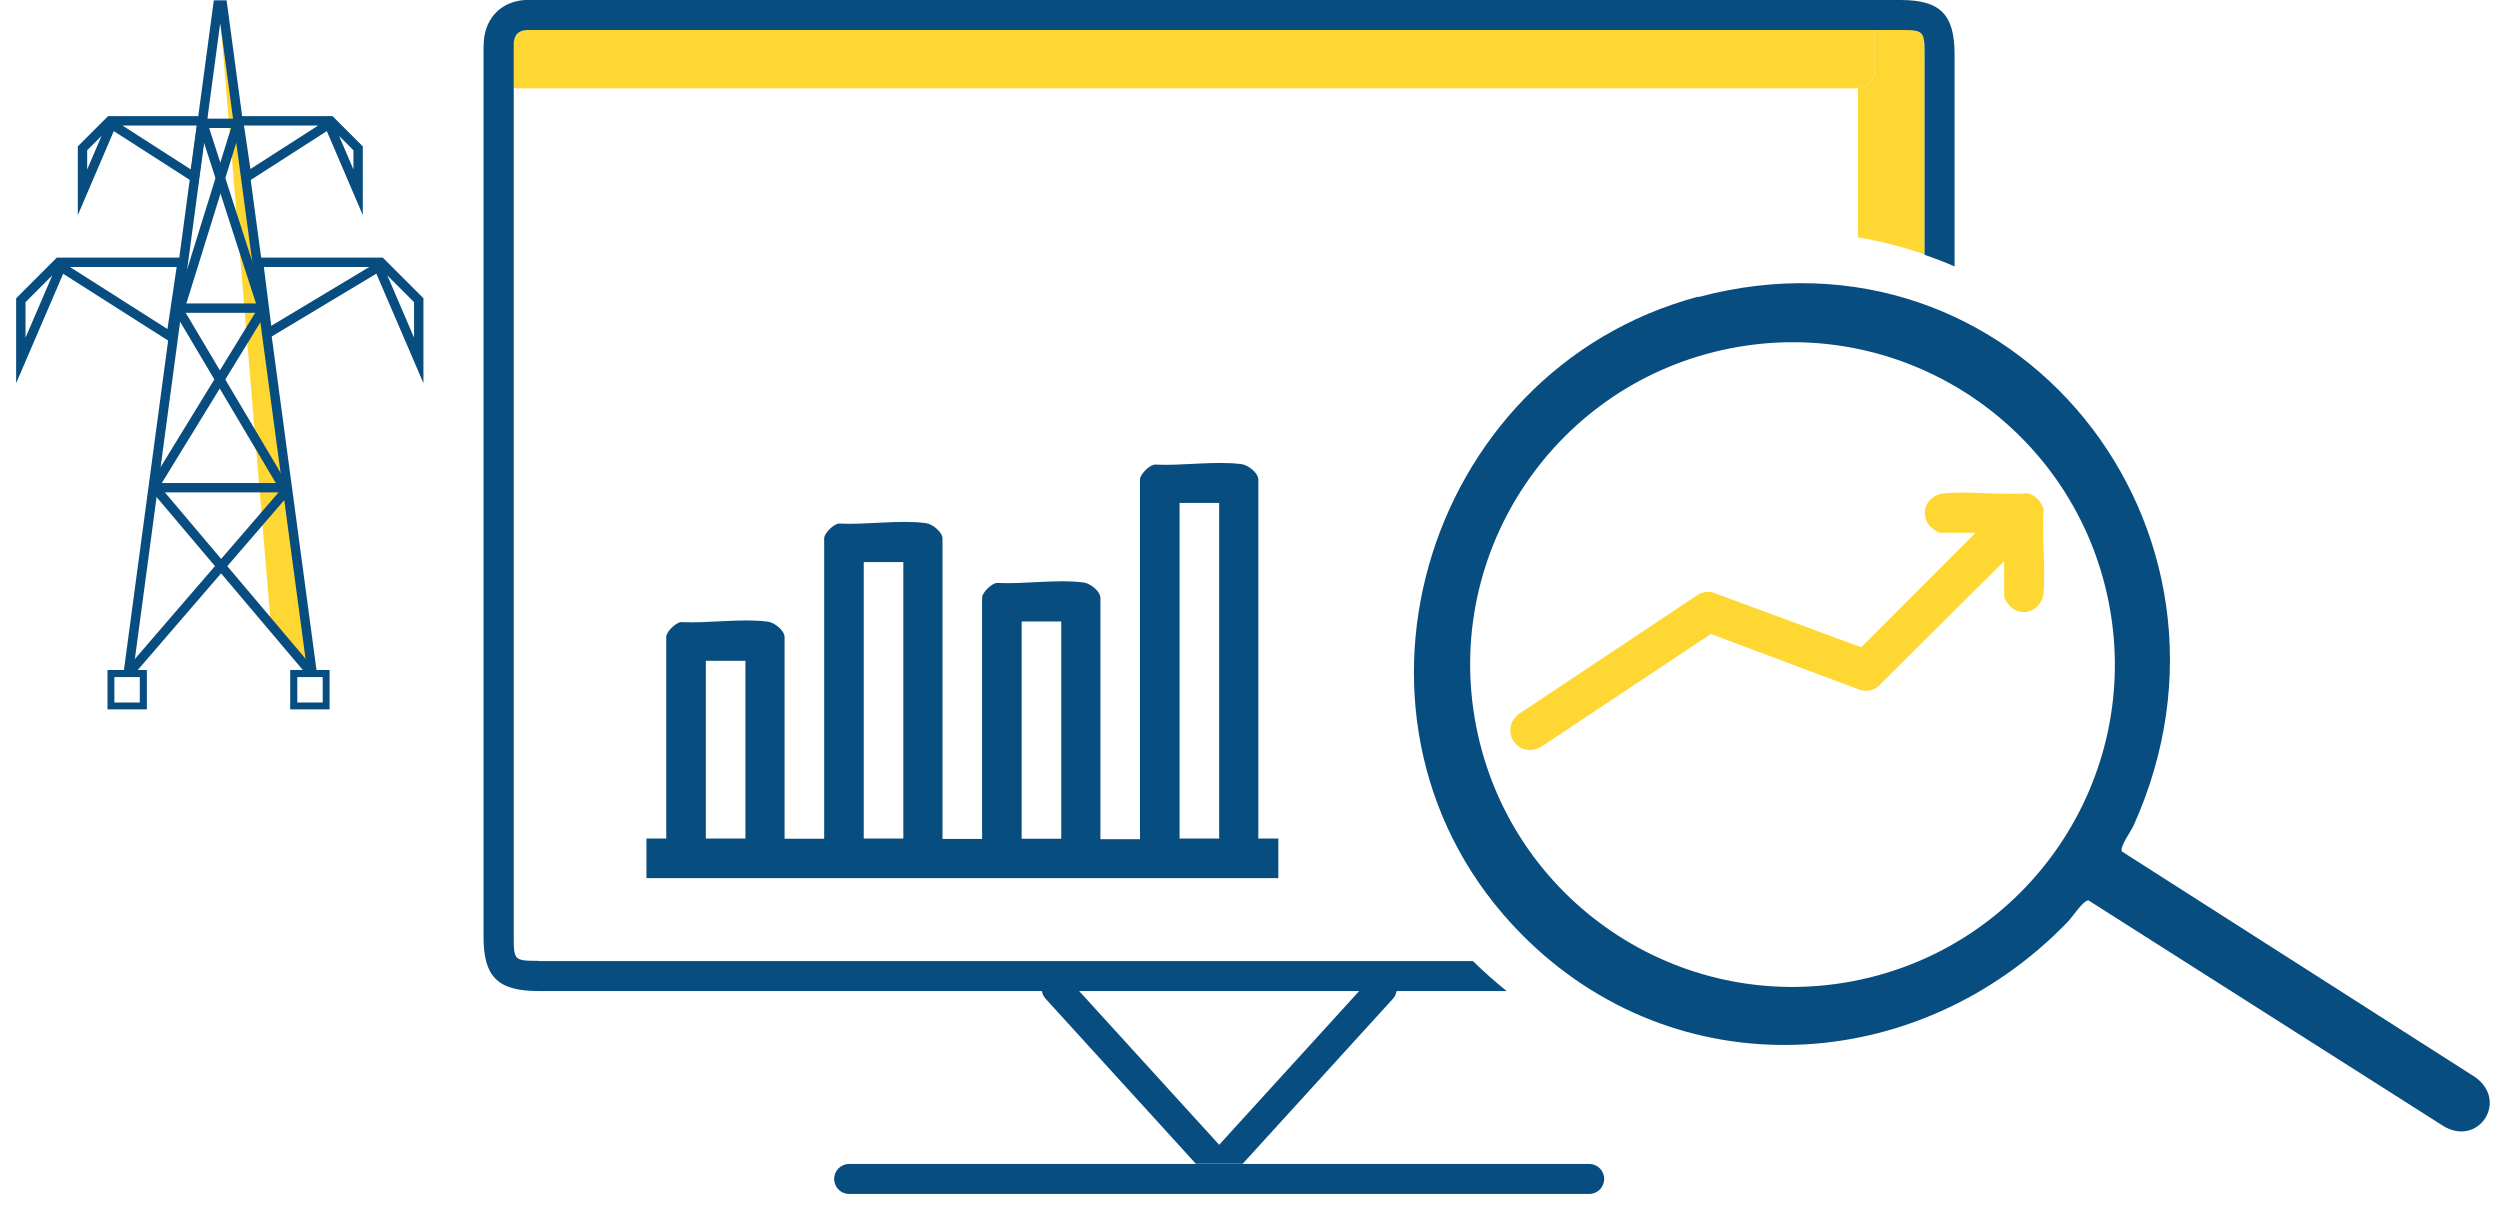 <svg width="120" height="58" viewBox="0 0 120 58" fill="none" xmlns="http://www.w3.org/2000/svg">
<path d="M10.57 0.89L13 29.99L14.88 32.02L10.57 0.89Z" fill="#FED733"/>
<path d="M14.99 32.35L10.68 0.24H10.46L6.15 32.35" stroke="#084D80" stroke-width="0.45" stroke-miterlimit="10"/>
<path d="M7.43 23.41H13.86" stroke="#084D80" stroke-width="0.45" stroke-miterlimit="10"/>
<path d="M14.99 32.35L7.43 23.41" stroke="#084D80" stroke-width="0.45" stroke-miterlimit="10"/>
<path d="M13.86 23.41L6.15 32.35" stroke="#084D80" stroke-width="0.45" stroke-miterlimit="10"/>
<path d="M8.52 14.79H12.65" stroke="#084D80" stroke-width="0.45" stroke-miterlimit="10"/>
<path d="M13.58 23.32L8.52 14.79" stroke="#084D80" stroke-width="0.45" stroke-miterlimit="10"/>
<path d="M12.65 14.79L7.47 23.24" stroke="#084D80" stroke-width="0.45" stroke-miterlimit="10"/>
<path d="M9.73 5.92H11.47" stroke="#084D80" stroke-width="0.45" stroke-miterlimit="10"/>
<path d="M12.59 14.77L9.73 5.92" stroke="#084D80" stroke-width="0.45" stroke-miterlimit="10"/>
<path d="M11.39 5.94L8.64 14.79" stroke="#084D80" stroke-width="0.45" stroke-miterlimit="10"/>
<path d="M3.96 9.23V7.12L5.28 5.8H9.7L9.33 8.51L5.36 5.96L3.96 9.23Z" stroke="#084D80" stroke-width="0.45" stroke-miterlimit="10"/>
<path d="M17.19 9.23V7.12L15.87 5.8H11.45L11.85 8.49L15.79 5.96L17.19 9.23Z" stroke="#084D80" stroke-width="0.45" stroke-miterlimit="10"/>
<path d="M1 17.3V14.41L2.82 12.59H8.74L8.21 16.17L2.93 12.81L1 17.3Z" stroke="#084D80" stroke-width="0.45" stroke-miterlimit="10"/>
<path d="M20.1 17.3V14.41L18.28 12.59H12.41L12.84 16.01L18.17 12.81L20.1 17.3Z" stroke="#084D80" stroke-width="0.45" stroke-miterlimit="10"/>
<path d="M6.71 32.5V33.72H5.49V32.5H6.71ZM7.05 32.16H5.16V34.05H7.05V32.16Z" fill="#084D80"/>
<path d="M15.49 32.5V33.72H14.27V32.5H15.49ZM15.82 32.16H13.93V34.05H15.82V32.16Z" fill="#084D80"/>
<path d="M60.41 40.25H61.36V42.15H31.03V40.25H31.98V30.57C31.98 30.33 32.43 29.88 32.69 29.86C33.98 29.93 35.61 29.67 36.86 29.84C37.17 29.88 37.66 30.26 37.66 30.58V40.26H39.56V25.84C39.56 25.6 40.01 25.15 40.27 25.13C41.56 25.2 43.19 24.94 44.44 25.11C44.75 25.15 45.24 25.53 45.24 25.85V40.27H47.14V28.69C47.14 28.45 47.59 28 47.85 27.98C49.14 28.05 50.77 27.79 52.02 27.96C52.33 28 52.82 28.38 52.82 28.7V40.28H54.72V23.01C54.72 22.77 55.17 22.32 55.43 22.3C56.72 22.37 58.35 22.11 59.6 22.28C59.91 22.32 60.4 22.7 60.4 23.02V40.29L60.41 40.25ZM58.52 24.14H56.62V40.25H58.52V24.14ZM41.46 26.98V40.25H43.36V26.98H41.46ZM50.94 29.83H49.04V40.26H50.94V29.83ZM33.88 31.72V40.25H35.78V31.72H33.88Z" fill="#084D80"/>
<path d="M91.22 1.43H89.96C89.96 1.43 89.99 1.52 89.99 1.57V3.38C89.99 3.84 89.63 4.2 89.18 4.23V11.39C90.28 11.58 91.35 11.86 92.38 12.21V2.6C92.38 1.47 92.34 1.42 91.22 1.42V1.43Z" fill="#FED733"/>
<path d="M89.13 4.24C89.13 4.24 89.16 4.24 89.18 4.23C89.63 4.2 89.99 3.84 89.99 3.38V1.57C89.99 1.57 89.97 1.48 89.96 1.43H25.67C25.61 1.43 25.56 1.43 25.5 1.43C25.43 1.43 25.35 1.43 25.28 1.43C24.89 1.46 24.7 1.64 24.66 2.04C24.64 2.19 24.65 2.34 24.65 2.49V2.64V4.21C24.7 4.21 24.74 4.24 24.79 4.24H89.12H89.13Z" fill="#FED733"/>
<path d="M65.25 47.56L58.52 54.95L51.79 47.56H50.01C50.03 47.69 50.08 47.82 50.18 47.93L57.4 55.86H59.65L66.87 47.93C66.97 47.82 67.01 47.69 67.04 47.56H65.97H65.27H65.25Z" fill="#084D80"/>
<path d="M61.49 54.67L61.48 54.65L61.47 54.67H61.49Z" fill="#084D80"/>
<path d="M25.84 46.12C24.69 46.12 24.66 46.09 24.66 44.98V2.5C24.66 2.35 24.66 2.2 24.66 2.05C24.7 1.65 24.89 1.47 25.28 1.44C25.35 1.44 25.43 1.44 25.5 1.44C25.56 1.44 25.61 1.44 25.67 1.44H89.96H91.22C92.33 1.44 92.38 1.48 92.38 2.62V12.23C92.87 12.4 93.35 12.58 93.82 12.79V2.62C93.82 0.69 93.14 0 91.22 0H25.69C25.52 0 25.36 0 25.18 0C24.09 0.08 23.34 0.81 23.23 1.9C23.21 2.1 23.21 2.31 23.21 2.51V44.98C23.21 46.89 23.9 47.57 25.84 47.57H50H51.78H65.24H65.94H67.01H72.32C71.76 47.12 71.22 46.64 70.7 46.13H25.83L25.84 46.12Z" fill="#084D80"/>
<path d="M40.76 55.87C40.36 55.87 40.04 56.19 40.04 56.59C40.04 56.99 40.36 57.31 40.76 57.31H76.28C76.68 57.31 77 56.99 77 56.59C77 56.19 76.68 55.87 76.28 55.87H40.76Z" fill="#084D80"/>
<path d="M81.52 14.26C96.69 10.2 108.81 25.42 102.41 39.63C102.29 39.9 101.74 40.64 101.85 40.87L118.82 51.71C120.43 52.88 118.93 55.09 117.25 54.03L100.25 43.22C100 43.2 99.47 44.03 99.25 44.25C92.04 51.72 80.41 52.32 73.02 44.83C63.2 34.88 68.18 17.81 81.51 14.24L81.52 14.26ZM101.23 28.97C99.61 20.58 91.5 15.09 83.11 16.71C74.72 18.33 69.23 26.44 70.85 34.83C72.47 43.22 80.58 48.71 88.97 47.09C97.36 45.47 102.85 37.36 101.23 28.97Z" fill="#084D80"/>
<path d="M96.19 26.94L90.15 32.95C89.91 33.15 89.57 33.21 89.27 33.11L82.12 30.43L73.94 35.87C72.86 36.43 71.94 35.06 72.89 34.28L81.57 28.5C81.77 28.41 82 28.38 82.22 28.44L89.34 31.07L94.83 25.57H93.14C93 25.57 92.66 25.31 92.58 25.19C92.12 24.54 92.55 23.74 93.32 23.68C94.58 23.57 96.01 23.77 97.29 23.68C97.66 23.72 98.04 24.11 98.09 24.48C98 25.76 98.2 27.19 98.09 28.45C98.02 29.22 97.22 29.65 96.58 29.19C96.46 29.1 96.2 28.76 96.2 28.63V26.94H96.19Z" fill="#FED733"/>
</svg>
